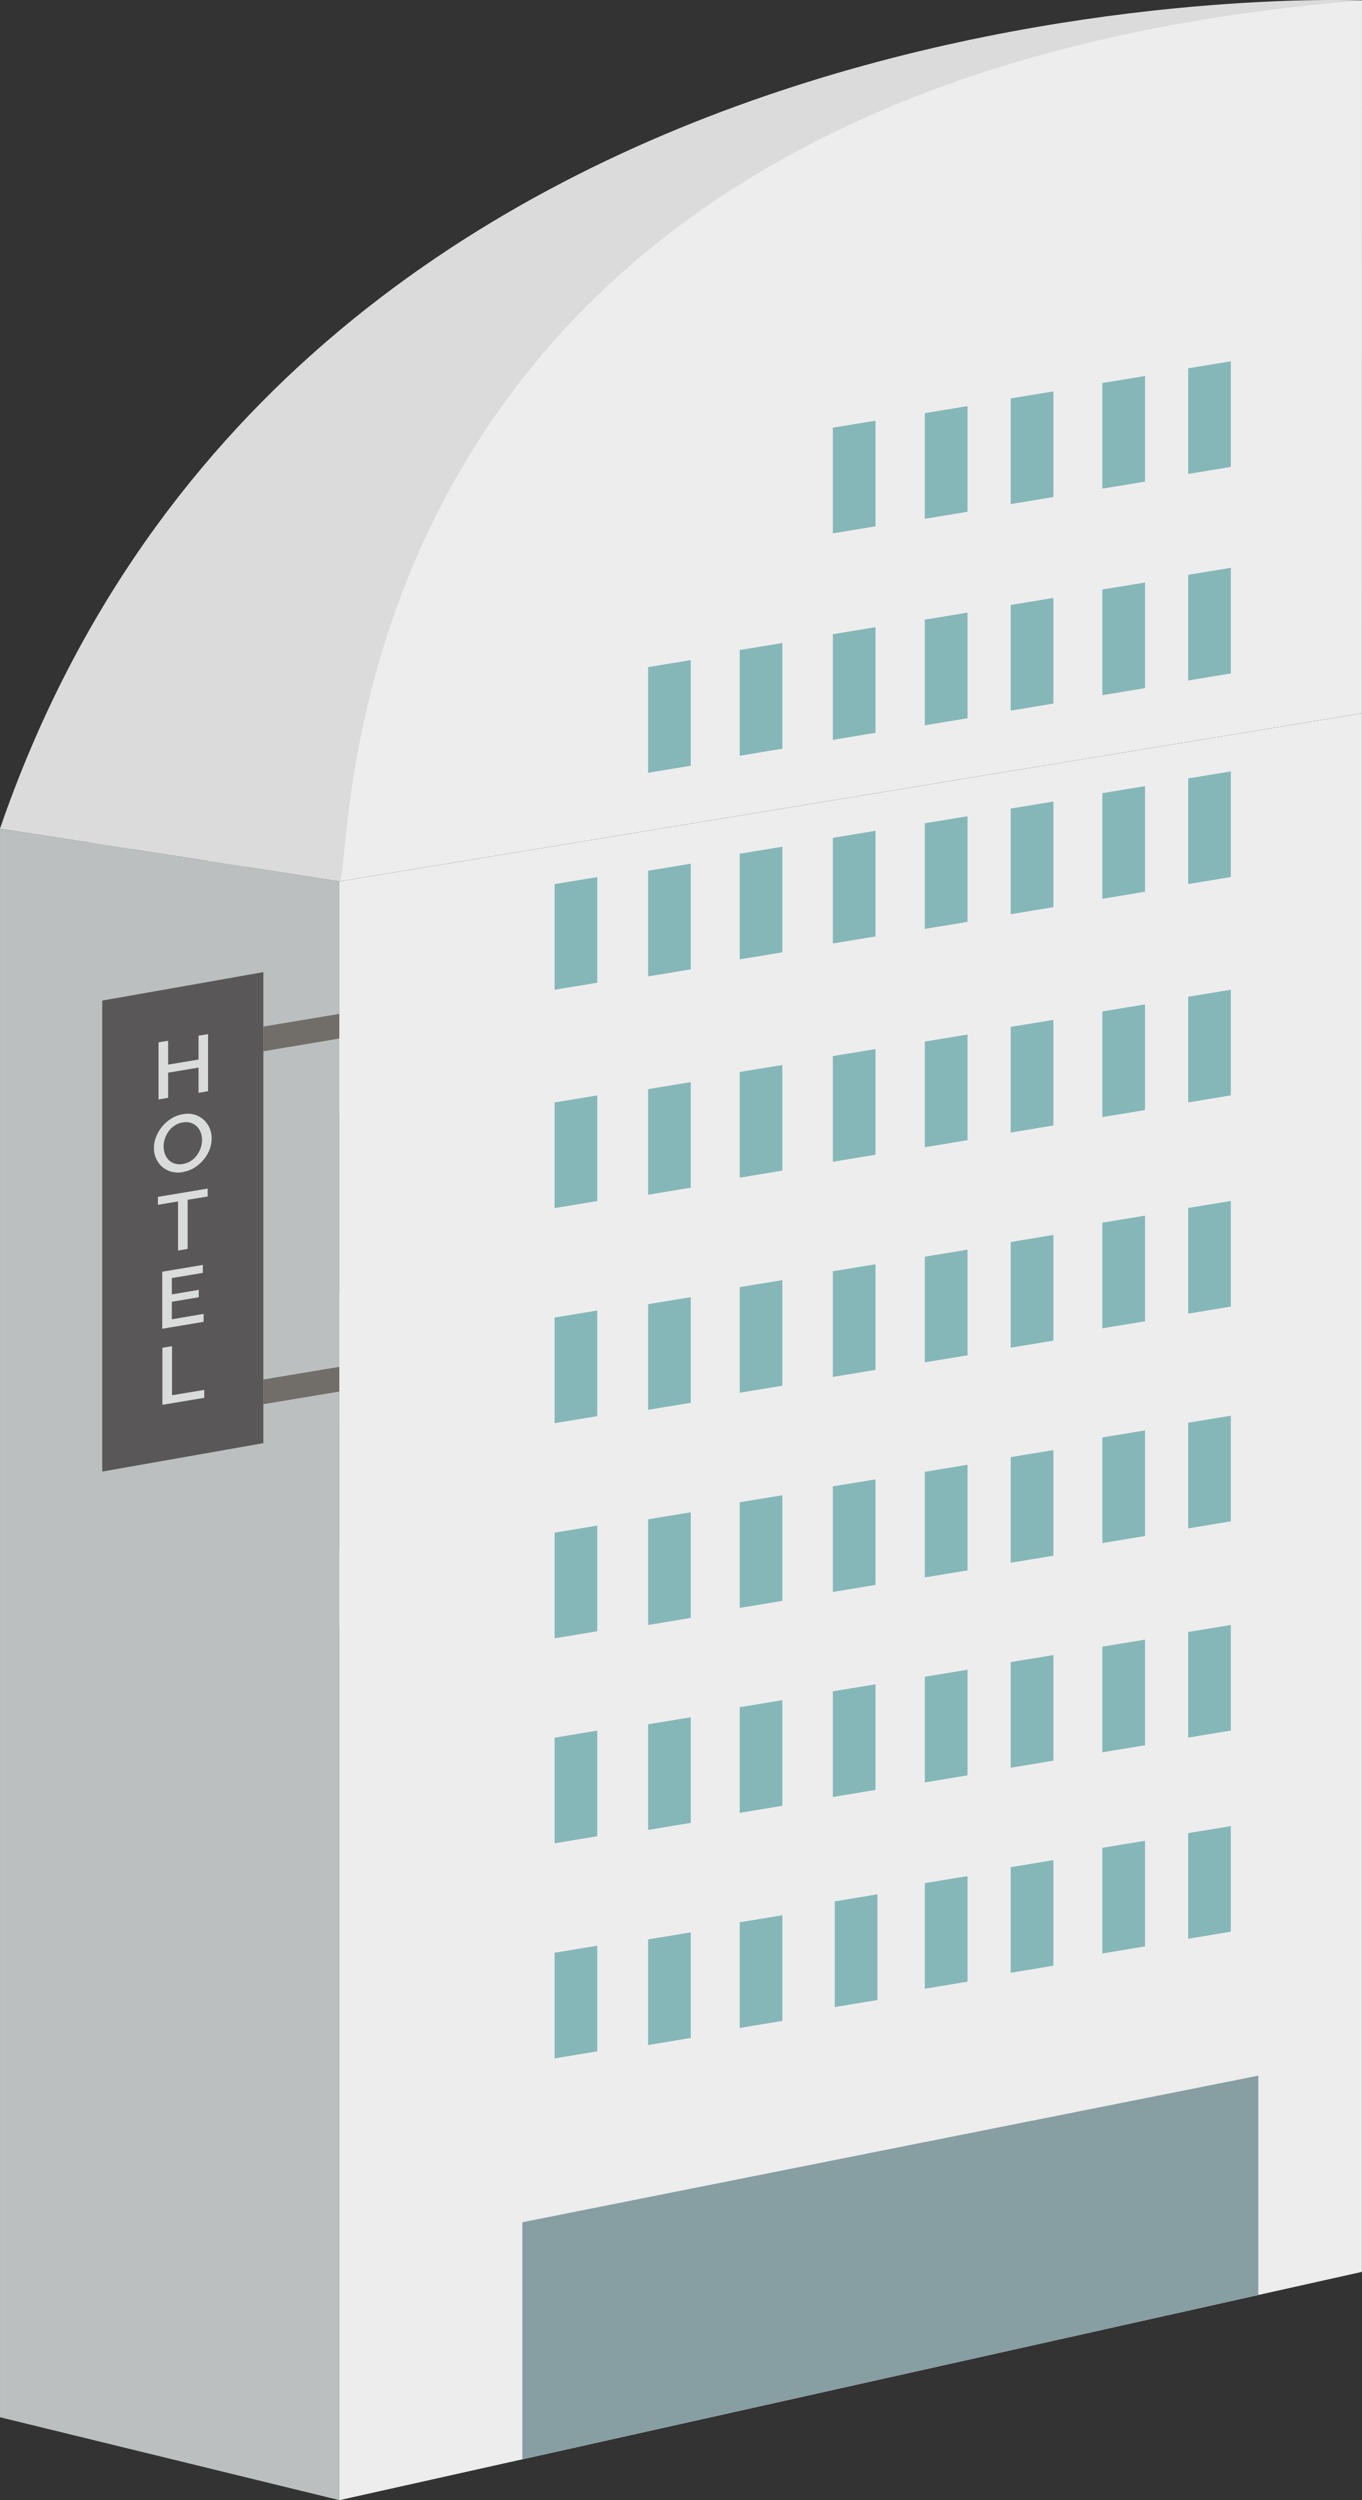 <svg xmlns="http://www.w3.org/2000/svg" width="126.998" height="233.084" viewBox="0 0 126.998 233.084">
  <rect x="0" y="0" width="126.998" height="233.084" fill="#333333" stroke="none"/>
  <g id="build_3" transform="translate(8507.38 6785.985)">
    <rect id="長方形_6770" data-name="長方形 6770" width="1.503" height="4.072" transform="translate(-8384.176 -6670.961)" fill="#2e6d91"/>
    <path id="パス_26339" data-name="パス 26339" d="M416.049,435.3l-3.67.523.026,7.123,3.67-.523Z" transform="translate(-8911.326 -7145.689)" fill="#87b9bb"/>
    <path id="パス_26340" data-name="パス 26340" d="M430.929,400.139l-3.67.523.026,7.123,3.67-.523Z" transform="translate(-8915.353 -7136.175)" fill="#87b9bb"/>
    <path id="パス_26341" data-name="パス 26341" d="M431.046,433.163l-3.67.523.025,7.123,3.67-.523Z" transform="translate(-8915.385 -7145.11)" fill="#87b9bb"/>
    <path id="パス_26342" data-name="パス 26342" d="M445.926,398l-3.67.523.025,7.123,3.67-.523Z" transform="translate(-8919.41 -7135.597)" fill="#87b9bb"/>
    <path id="パス_26343" data-name="パス 26343" d="M446.043,431.026l-3.67.523.026,7.123,3.67-.523Z" transform="translate(-8919.442 -7144.532)" fill="#87b9bb"/>
    <path id="パス_26345" data-name="パス 26345" d="M416.049,468.044l-3.67.523.026,7.123,3.67-.523Z" transform="translate(-8911.326 -7154.55)" fill="#87b9bb"/>
    <path id="パス_26346" data-name="パス 26346" d="M431.046,465.907l-3.67.523.025,7.123,3.67-.523Z" transform="translate(-8915.385 -7153.971)" fill="#87b9bb"/>
    <path id="パス_26347" data-name="パス 26347" d="M446.043,463.77l-3.67.523.026,7.123,3.67-.523Z" transform="translate(-8919.442 -7153.393)" fill="#87b9bb"/>
    <path id="パス_26349" data-name="パス 26349" d="M416.049,500.788l-3.67.523.026,7.123,3.67-.523Z" transform="translate(-8911.326 -7163.41)" fill="#87b9bb"/>
    <path id="パス_26350" data-name="パス 26350" d="M431.046,498.651l-3.67.523.025,7.123,3.67-.523Z" transform="translate(-8915.385 -7162.831)" fill="#87b9bb"/>
    <path id="パス_26351" data-name="パス 26351" d="M446.043,496.514l-3.67.523.026,7.123,3.67-.523Z" transform="translate(-8919.442 -7162.253)" fill="#87b9bb"/>
    <path id="パス_26353" data-name="パス 26353" d="M416.049,533.533l-3.67.523.026,7.123,3.67-.523Z" transform="translate(-8911.326 -7172.27)" fill="#87b9bb"/>
    <path id="パス_26354" data-name="パス 26354" d="M431.046,531.4l-3.67.523.025,7.123,3.67-.523Z" transform="translate(-8915.385 -7171.691)" fill="#87b9bb"/>
    <path id="パス_26355" data-name="パス 26355" d="M446.043,529.258l-3.67.523.026,7.123,3.67-.523Z" transform="translate(-8919.442 -7171.113)" fill="#87b9bb"/>
    <path id="パス_26438" data-name="パス 26438" d="M527.815,331.7s-98.9-4.368-127,77.216l31.638,4.912Z" transform="translate(-8908.197 -7117.646)" fill="#dbdbdb"/>
    <path id="パス_26439" data-name="パス 26439" d="M444.189,413.844c1.622-.194-3.542-74.19,95.361-82.128l-.008,66.457Z" transform="translate(-8919.934 -7117.66)" fill="#ededed"/>
    <path id="パス_26440" data-name="パス 26440" d="M432.453,593.4l-31.635-7.727v-148.1l31.638,4.912Z" transform="translate(-8908.197 -7146.306)" fill="#bbbfbf"/>
    <path id="パス_26441" data-name="パス 26441" d="M539.543,568.127l-95.354,21.286V438.5l95.354-15.671Z" transform="translate(-8919.934 -7142.313)" fill="#ededed"/>
    <path id="パス_26442" data-name="パス 26442" d="M475.691,481.513l-3.978.659v-9.851l3.978-.654Z" transform="translate(-8927.381 -7155.529)" fill="#85b7b9"/>
    <path id="パス_26443" data-name="パス 26443" d="M487.647,479.807l-3.978.659v-9.847l3.978-.654Z" transform="translate(-8930.617 -7155.069)" fill="#85b7b9"/>
    <path id="パス_26444" data-name="パス 26444" d="M499.357,477.622l-3.978.659V468.43l3.978-.654Z" transform="translate(-8933.785 -7154.477)" fill="#85b7b9"/>
    <path id="パス_26445" data-name="パス 26445" d="M511.26,475.594l-3.978.659V466.4l3.978-.654Z" transform="translate(-8937.006 -7153.928)" fill="#85b7b9"/>
    <path id="パス_26446" data-name="パス 26446" d="M523.022,473.734l-3.98.659v-9.851l3.98-.654Z" transform="translate(-8940.188 -7153.425)" fill="#85b7b9"/>
    <path id="パス_26447" data-name="パス 26447" d="M534,471.855l-3.98.659v-9.851l3.98-.654Z" transform="translate(-8943.158 -7152.916)" fill="#85b7b9"/>
    <path id="パス_26448" data-name="パス 26448" d="M545.715,469.883l-3.978.659v-9.851l3.978-.654Z" transform="translate(-8946.329 -7152.383)" fill="#85b7b9"/>
    <path id="パス_26449" data-name="パス 26449" d="M556.685,468.005l-3.978.659v-9.851l3.978-.654Z" transform="translate(-8949.297 -7151.875)" fill="#85b7b9"/>
    <path id="パス_26450" data-name="パス 26450" d="M475.691,453.609l-3.978.659v-9.851l3.978-.654Z" transform="translate(-8927.381 -7147.979)" fill="#85b7b9"/>
    <path id="パス_26451" data-name="パス 26451" d="M487.647,451.9l-3.978.659v-9.851l3.978-.654Z" transform="translate(-8930.617 -7147.518)" fill="#85b7b9"/>
    <path id="パス_26452" data-name="パス 26452" d="M499.357,449.722l-3.978.659v-9.851l3.978-.654Z" transform="translate(-8933.785 -7146.927)" fill="#85b7b9"/>
    <path id="パス_26453" data-name="パス 26453" d="M511.26,447.692l-3.978.659V438.5l3.978-.654Z" transform="translate(-8937.006 -7146.378)" fill="#85b7b9"/>
    <path id="パス_26454" data-name="パス 26454" d="M523.022,445.831l-3.98.659v-9.851l3.98-.654Z" transform="translate(-8940.188 -7145.875)" fill="#85b7b9"/>
    <path id="パス_26455" data-name="パス 26455" d="M534,443.952l-3.98.659V434.76l3.98-.654Z" transform="translate(-8943.158 -7145.366)" fill="#85b7b9"/>
    <path id="パス_26456" data-name="パス 26456" d="M545.715,441.98l-3.978.659v-9.85l3.978-.654Z" transform="translate(-8946.329 -7144.833)" fill="#85b7b9"/>
    <path id="パス_26457" data-name="パス 26457" d="M556.685,440.1l-3.978.659v-9.851l3.978-.654Z" transform="translate(-8949.297 -7144.324)" fill="#85b7b9"/>
    <path id="パス_26458" data-name="パス 26458" d="M487.647,425.877l-3.978.659v-9.851l3.978-.654Z" transform="translate(-8930.617 -7140.476)" fill="#85b7b9"/>
    <path id="パス_26459" data-name="パス 26459" d="M499.357,423.7l-3.978.659V414.5l3.978-.654Z" transform="translate(-8933.785 -7139.886)" fill="#85b7b9"/>
    <path id="パス_26460" data-name="パス 26460" d="M511.26,421.667l-3.978.659v-9.851l3.978-.654Z" transform="translate(-8937.006 -7139.336)" fill="#85b7b9"/>
    <path id="パス_26461" data-name="パス 26461" d="M523.022,419.807l-3.98.659v-9.851l3.98-.654Z" transform="translate(-8940.188 -7138.833)" fill="#85b7b9"/>
    <path id="パス_26462" data-name="パス 26462" d="M534,417.928l-3.98.659v-9.851l3.98-.654Z" transform="translate(-8943.158 -7138.324)" fill="#85b7b9"/>
    <path id="パス_26463" data-name="パス 26463" d="M545.715,415.957l-3.978.659v-9.85l3.978-.654Z" transform="translate(-8946.329 -7137.791)" fill="#85b7b9"/>
    <path id="パス_26464" data-name="パス 26464" d="M556.685,414.078l-3.978.659v-9.851l3.978-.654Z" transform="translate(-8949.297 -7137.282)" fill="#85b7b9"/>
    <path id="パス_26465" data-name="パス 26465" d="M511.26,395.273l-3.978.659V386.08l3.978-.654Z" transform="translate(-8937.006 -7132.193)" fill="#85b7b9"/>
    <path id="パス_26466" data-name="パス 26466" d="M523.022,393.412l-3.98.659V384.22l3.98-.654Z" transform="translate(-8940.188 -7131.69)" fill="#85b7b9"/>
    <path id="パス_26467" data-name="パス 26467" d="M534,391.534l-3.98.659v-9.851l3.98-.654Z" transform="translate(-8943.158 -7131.183)" fill="#85b7b9"/>
    <path id="パス_26468" data-name="パス 26468" d="M545.715,389.561l-3.978.659v-9.851l3.978-.654Z" transform="translate(-8946.329 -7130.648)" fill="#85b7b9"/>
    <path id="パス_26469" data-name="パス 26469" d="M556.685,387.683l-3.978.659v-9.851l3.978-.654Z" transform="translate(-8949.297 -7130.141)" fill="#85b7b9"/>
    <path id="パス_26470" data-name="パス 26470" d="M545.715,496.879l-3.978.659v-9.851l3.978-.654Z" transform="translate(-8946.329 -7159.688)" fill="#85b7b9"/>
    <path id="パス_26471" data-name="パス 26471" d="M556.685,495l-3.978.659v-9.851l3.978-.654Z" transform="translate(-8949.297 -7159.179)" fill="#85b7b9"/>
    <path id="パス_26472" data-name="パス 26472" d="M545.715,524.327l-3.978.659v-9.85l3.978-.654Z" transform="translate(-8946.329 -7167.115)" fill="#85b7b9"/>
    <path id="パス_26473" data-name="パス 26473" d="M556.685,522.448l-3.978.659v-9.851l3.978-.654Z" transform="translate(-8949.297 -7166.606)" fill="#85b7b9"/>
    <path id="パス_26474" data-name="パス 26474" d="M475.691,509.006l-3.978.659v-9.851l3.978-.654Z" transform="translate(-8927.381 -7162.97)" fill="#85b7b9"/>
    <path id="パス_26475" data-name="パス 26475" d="M487.647,507.3l-3.978.659v-9.851l3.978-.654Z" transform="translate(-8930.617 -7162.508)" fill="#85b7b9"/>
    <path id="パス_26476" data-name="パス 26476" d="M499.357,505.114l-3.978.659v-9.847l3.978-.654Z" transform="translate(-8933.785 -7161.917)" fill="#85b7b9"/>
    <path id="パス_26477" data-name="パス 26477" d="M511.26,503.09l-3.978.659V493.9l3.978-.654Z" transform="translate(-8937.006 -7161.368)" fill="#85b7b9"/>
    <path id="パス_26478" data-name="パス 26478" d="M523.022,501.229l-3.98.659v-9.851l3.98-.654Z" transform="translate(-8940.188 -7160.865)" fill="#85b7b9"/>
    <path id="パス_26479" data-name="パス 26479" d="M534,499.352l-3.98.659v-9.852L534,489.5Z" transform="translate(-8943.158 -7160.356)" fill="#85b7b9"/>
    <path id="パス_26480" data-name="パス 26480" d="M475.691,536.5l-3.978.659v-9.851l3.978-.654Z" transform="translate(-8927.381 -7170.41)" fill="#85b7b9"/>
    <path id="パス_26481" data-name="パス 26481" d="M487.647,534.794l-3.978.659V525.6l3.978-.654Z" transform="translate(-8930.617 -7169.947)" fill="#85b7b9"/>
    <path id="パス_26482" data-name="パス 26482" d="M499.357,532.614l-3.978.659v-9.851l3.978-.654Z" transform="translate(-8933.785 -7169.357)" fill="#85b7b9"/>
    <path id="パス_26483" data-name="パス 26483" d="M511.26,530.58l-3.978.659v-9.847l3.978-.654Z" transform="translate(-8937.006 -7168.808)" fill="#85b7b9"/>
    <path id="パス_26484" data-name="パス 26484" d="M523.022,528.721l-3.98.659v-9.848l3.98-.654Z" transform="translate(-8940.188 -7168.305)" fill="#85b7b9"/>
    <path id="パス_26485" data-name="パス 26485" d="M534,526.845l-3.98.659v-9.851L534,517Z" transform="translate(-8943.158 -7167.797)" fill="#85b7b9"/>
    <path id="パス_26486" data-name="パス 26486" d="M475.691,562.7l-3.978.659v-9.851l3.978-.654Z" transform="translate(-8927.381 -7177.498)" fill="#85b7b9"/>
    <path id="パス_26487" data-name="パス 26487" d="M487.647,560.99l-3.978.659V551.8l3.978-.654Z" transform="translate(-8930.617 -7177.036)" fill="#85b7b9"/>
    <path id="パス_26488" data-name="パス 26488" d="M499.357,558.808l-3.978.659v-9.85l3.978-.654Z" transform="translate(-8933.785 -7176.445)" fill="#85b7b9"/>
    <path id="パス_26489" data-name="パス 26489" d="M511.26,556.779l-3.978.659v-9.851l3.978-.654Z" transform="translate(-8937.006 -7175.896)" fill="#85b7b9"/>
    <path id="パス_26490" data-name="パス 26490" d="M523.022,554.918l-3.98.659v-9.851l3.98-.654Z" transform="translate(-8940.188 -7175.393)" fill="#85b7b9"/>
    <path id="パス_26491" data-name="パス 26491" d="M534,553.041l-3.98.659v-9.851L534,543.2Z" transform="translate(-8943.158 -7174.885)" fill="#85b7b9"/>
    <path id="パス_26492" data-name="パス 26492" d="M545.715,551.068l-3.978.659v-9.851l3.978-.654Z" transform="translate(-8946.329 -7174.351)" fill="#85b7b9"/>
    <path id="パス_26493" data-name="パス 26493" d="M556.685,549.19l-3.978.659V540l3.978-.654Z" transform="translate(-8949.297 -7173.843)" fill="#85b7b9"/>
    <path id="パス_26494" data-name="パス 26494" d="M545.715,576.781l-3.978.659v-9.851l3.978-.654Z" transform="translate(-8946.329 -7181.309)" fill="#85b7b9"/>
    <path id="パス_26495" data-name="パス 26495" d="M556.685,574.9l-3.978.659V565.71l3.978-.654Z" transform="translate(-8949.297 -7180.8)" fill="#85b7b9"/>
    <path id="パス_26496" data-name="パス 26496" d="M475.691,590.192l-3.978.659V581l3.978-.654Z" transform="translate(-8927.381 -7184.938)" fill="#85b7b9"/>
    <path id="パス_26497" data-name="パス 26497" d="M487.647,588.484l-3.978.659v-9.85l3.978-.653Z" transform="translate(-8930.617 -7184.476)" fill="#85b7b9"/>
    <path id="パス_26498" data-name="パス 26498" d="M499.357,586.3l-3.978.659v-9.851l3.978-.654Z" transform="translate(-8933.785 -7183.885)" fill="#85b7b9"/>
    <path id="パス_26499" data-name="パス 26499" d="M511.51,583.628l-3.978.659v-9.855l3.978-.654Z" transform="translate(-8937.074 -7183.16)" fill="#85b7b9"/>
    <path id="パス_26500" data-name="パス 26500" d="M523.022,581.288l-3.98.659V572.1l3.98-.654Z" transform="translate(-8940.188 -7182.528)" fill="#85b7b9"/>
    <path id="パス_26501" data-name="パス 26501" d="M534,579.251l-3.98.659v-9.846l3.98-.659Z" transform="translate(-8943.158 -7181.978)" fill="#85b7b9"/>
    <path id="パス_26502" data-name="パス 26502" d="M428.91,499.821l-15.024,2.651V458.563l15.024-2.651Z" transform="translate(-8911.734 -7151.267)" fill="#595757"/>
    <path id="パス_26503" data-name="パス 26503" d="M425.7,463.834v5.318l-.887.148v-2.345l-2.835.47v2.345l-.895.15V464.6l.895-.15v2.224l2.835-.471v-2.225Z" transform="translate(-8913.681 -7153.41)" fill="#dadbdb"/>
    <path id="パス_26504" data-name="パス 26504" d="M423.18,479.451a2.436,2.436,0,0,1-1.085-.044,2.151,2.151,0,0,1-.856-.47,2.24,2.24,0,0,1-.554-.776,2.4,2.4,0,0,1-.19-.961,2.815,2.815,0,0,1,.206-1.05,3.566,3.566,0,0,1,1.427-1.7,2.911,2.911,0,0,1,1.072-.4,2.362,2.362,0,0,1,1.1.049,2.166,2.166,0,0,1,.844.481,2.258,2.258,0,0,1,.546.778,2.421,2.421,0,0,1,.19.956,2.907,2.907,0,0,1-.2,1.041,3.356,3.356,0,0,1-.571.956,3.47,3.47,0,0,1-.856.738,2.993,2.993,0,0,1-1.08.4m-1.773-2.4a2.019,2.019,0,0,0,.123.71,1.564,1.564,0,0,0,.357.564,1.339,1.339,0,0,0,.562.336,1.594,1.594,0,0,0,.748.033,1.927,1.927,0,0,0,.761-.292,2.141,2.141,0,0,0,.562-.54,2.512,2.512,0,0,0,.348-.684,2.3,2.3,0,0,0,.119-.724,1.927,1.927,0,0,0-.127-.705,1.583,1.583,0,0,0-.364-.557,1.4,1.4,0,0,0-.57-.336,1.566,1.566,0,0,0-.732-.034,1.933,1.933,0,0,0-.761.293,2.183,2.183,0,0,0-.558.534,2.416,2.416,0,0,0-.348.681,2.3,2.3,0,0,0-.119.724" transform="translate(-8913.522 -7156.164)" fill="#dadbdb"/>
    <path id="パス_26505" data-name="パス 26505" d="M425.645,484.311l-1.869.311V489.2l-.894.15v-4.577l-1.876.313v-.741l4.638-.774Z" transform="translate(-8913.66 -7158.751)" fill="#dadbdb"/>
    <path id="パス_26506" data-name="パス 26506" d="M425.415,497.9v.741l-3.856.643v-5.318l3.784-.631v.741l-2.889.481v1.521l2.509-.418v.688l-2.509.419V498.4Z" transform="translate(-8913.811 -7161.394)" fill="#dadbdb"/>
    <path id="パス_26507" data-name="パス 26507" d="M421.579,509.181v-5.318l.895-.15v4.577l3.008-.5v.741Z" transform="translate(-8913.815 -7164.201)" fill="#dadbdb"/>
    <path id="パス_26508" data-name="パス 26508" d="M441.561,463.55l-7.083,1.182v-2.3l7.083-1.182Z" transform="translate(-8917.306 -7152.712)" fill="#716d69"/>
    <path id="パス_26509" data-name="パス 26509" d="M441.561,508.661l-7.083,1.182v-2.3l7.083-1.182Z" transform="translate(-8917.306 -7164.919)" fill="#716d69"/>
    <path id="パス_26510" data-name="パス 26510" d="M467.6,632.716v-22.1l68.621-13.665V617.4Z" transform="translate(-8926.27 -7189.429)" fill="#879ea3"/>
  </g>
</svg>
